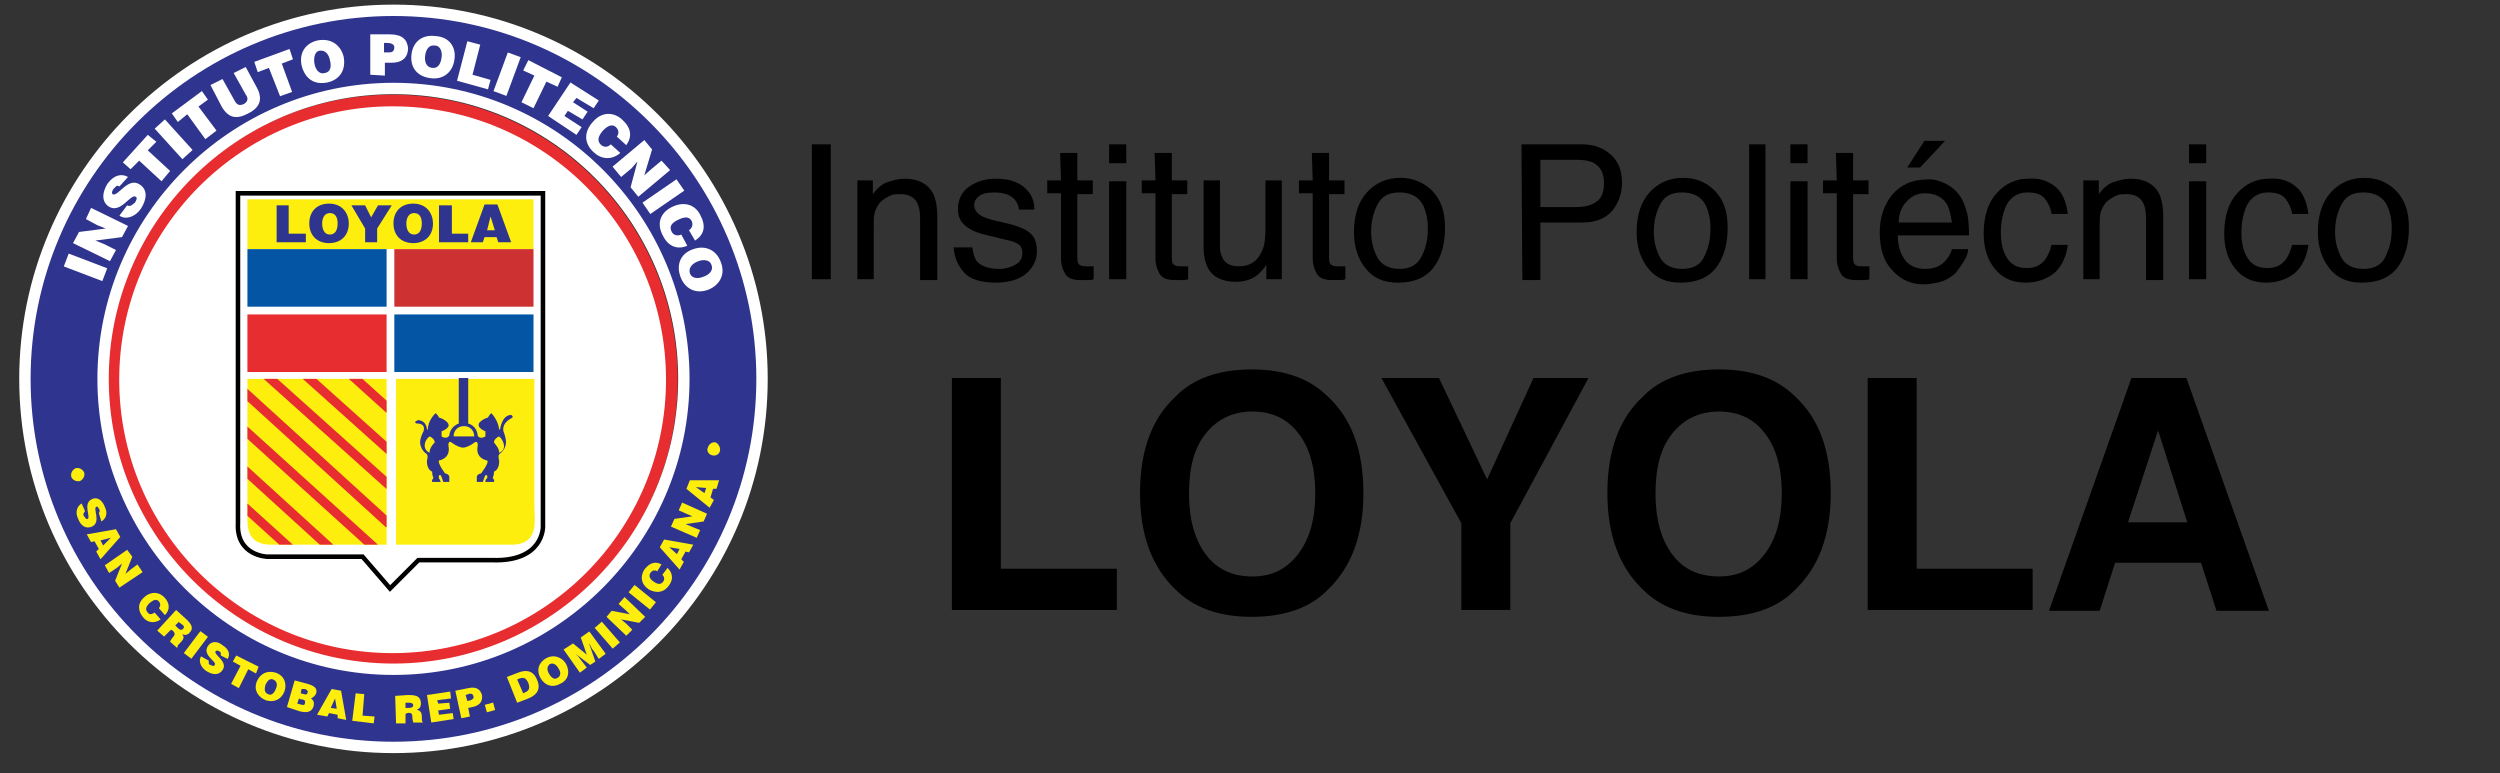 <?xml version="1.0" encoding="utf-8"?>
<!-- Generator: Adobe Illustrator 20.1.0, SVG Export Plug-In . SVG Version: 6.00 Build 0)  -->
<svg version="1.1" id="Layer_1" xmlns="http://www.w3.org/2000/svg" xmlns:xlink="http://www.w3.org/1999/xlink" x="0px" y="0px"
	 viewBox="0 0 291 90" style="enable-background:new 0 0 291 90;" xml:space="preserve">
<rect x="0" y="0" width="291" height="90" fill="#333333" stroke="none"/>
<style type="text/css">
	.st0{fill:#FFFFFF;}
	.st1{fill:none;stroke:#E72D2F;stroke-width:1.353;}
	.st2{fill:#FDEE0E;}
	.st3{fill:#0456A5;}
	.st4{fill:#CE3131;}
	.st5{fill:#E72D2F;}
	.st6{fill:#2F358F;}
	.st7{fill:#FFDE17;}
	.st8{fill:none;stroke:#FFFFFF;stroke-width:1.324;}
	.st9{clip-path:url(#SVGID_2_);fill:none;stroke:#E72D2F;stroke-width:1.059;}
	.st10{clip-path:url(#SVGID_4_);fill:none;stroke:#E72D2F;stroke-width:1.059;}
	.st11{clip-path:url(#SVGID_6_);fill:none;stroke:#E72D2F;stroke-width:1.059;}
	.st12{clip-path:url(#SVGID_8_);fill:none;stroke:#E72D2F;stroke-width:1.059;}
	.st13{clip-path:url(#SVGID_10_);fill:none;stroke:#E72D2F;stroke-width:1.059;}
	.st14{clip-path:url(#SVGID_12_);fill:none;stroke:#E72D2F;stroke-width:1.059;}
	.st15{clip-path:url(#SVGID_14_);fill:none;stroke:#E72D2F;stroke-width:1.059;}
	.st16{fill:none;stroke:#000000;stroke-width:0.529;}
</style>
<g>
	<path class="st0" d="M78.2,44.2c0,17.9-14.5,32.5-32.5,32.5S13.2,62.2,13.2,44.2s14.5-32.5,32.5-32.5S78.2,26.3,78.2,44.2"/>
	<circle class="st1" cx="45.7" cy="44.2" r="32.5"/>
	<rect x="28.8" y="23.2" class="st2" width="33.3" height="5.8"/>
	<rect x="28.8" y="29" class="st3" width="16.2" height="6.7"/>
	<rect x="45.9" y="29" class="st4" width="16.2" height="6.7"/>
	<rect x="28.8" y="36.6" class="st5" width="16.2" height="6.7"/>
	<rect x="45.9" y="36.6" class="st3" width="16.2" height="6.7"/>
	<polygon class="st6" points="32.2,28.2 32.2,23.9 33.6,23.9 33.6,27.2 35.6,27.2 35.6,28.2 	"/>
	<path class="st6" d="M40.6,26c0,1.5-1,2.3-2.3,2.3c-1.4,0-2.3-0.9-2.3-2.3s0.9-2.3,2.3-2.3C39.9,23.7,40.6,24.9,40.6,26 M37.5,26
		c0,0.6,0.2,1.3,0.9,1.3c0.6,0,0.9-0.5,0.9-1.3c0-0.6-0.2-1.2-0.9-1.2S37.5,25.5,37.5,26"/>
	<polygon class="st6" points="43.9,28.2 42.5,28.2 42.5,26.6 40.9,23.9 42.5,23.9 43.2,25.3 44,23.9 45.6,23.9 43.9,26.6 	"/>
	<path class="st6" d="M50.4,26c0,1.5-1,2.3-2.3,2.3c-1.4,0-2.3-0.9-2.3-2.3s0.9-2.3,2.3-2.3C49.7,23.7,50.4,24.9,50.4,26 M47.3,26
		c0,0.6,0.2,1.3,0.9,1.3c0.6,0,0.9-0.5,0.9-1.3c0-0.6-0.2-1.2-0.9-1.2S47.3,25.5,47.3,26"/>
	<polygon class="st6" points="51.1,28.2 51.1,23.9 52.6,23.9 52.6,27.2 54.5,27.2 54.5,28.2 	"/>
	<path class="st6" d="M54.8,28.2l1.6-4.4h1.5l1.6,4.4H58l-0.2-0.6h-1.4l-0.2,0.6H54.8z M57.1,25.2l-0.4,1.6h0.9L57.1,25.2z"/>
	<path class="st2" d="M62.2,58.9V44.1H46.1v19.3h13.7C62.8,63.2,62.2,60.5,62.2,58.9"/>
	<path class="st2" d="M28.8,58.9V44.1H45v19.3H31.3C28.2,63.2,28.9,60.5,28.8,58.9"/>
	<path class="st7" d="M11.3,50.6c0,0.5-0.4,0.8-0.8,0.8c-0.5,0-0.8-0.4-0.8-0.8c0-0.5,0.4-0.8,0.8-0.8
		C10.9,49.8,11.3,50.2,11.3,50.6"/>
	<path class="st6" d="M45.8,87C22.2,87,2.9,67.8,2.9,44.1S22.2,1.2,45.8,1.2c23.7,0,42.9,19.3,42.9,42.9C88.7,67.8,69.5,87,45.8,87
		 M45.8,10.3C27.2,10.3,12,25.5,12,44.1s15.2,33.8,33.8,33.8s33.8-15.2,33.8-33.8S64.5,10.3,45.8,10.3"/>
	<path class="st8" d="M45.8,87C22.2,87,2.9,67.8,2.9,44.1S22.2,1.2,45.8,1.2c23.7,0,42.9,19.3,42.9,42.9C88.7,67.8,69.5,87,45.8,87z
		 M45.8,10.3C27.2,10.3,12,25.5,12,44.1s15.2,33.8,33.8,33.8s33.8-15.2,33.8-33.8S64.5,10.3,45.8,10.3z"/>
	<rect x="9.2" y="28.7" transform="matrix(0.356 -0.934 0.934 0.356 -22.654 29.388)" class="st0" width="1.6" height="4.8"/>
	<polygon class="st0" points="12.3,26.6 11.3,26.2 10,25.5 10.6,24.2 14.9,26.3 14.2,27.6 11.1,28 12.1,28.4 13.5,29.1 12.8,30.4 
		8.5,28.3 9.2,27 	"/>
	<path class="st0" d="M13.9,21.7c-0.2-0.1-0.3-0.1-0.4,0c-0.1,0.1-0.2,0.2-0.3,0.3c-0.2,0.3-0.2,0.5-0.1,0.6
		c0.6,0.4,1.8-2.1,3.2-1.1c0.9,0.6,0.8,1.7,0.1,2.8c-0.7,1-1.8,1.3-2.5,0.8l0.9-1.2c0.2,0.1,0.3,0.1,0.5,0c0.1-0.1,0.3-0.2,0.4-0.3
		c0.2-0.3,0.3-0.6,0.1-0.7C15.2,22.5,14,25,12.6,24c-0.8-0.6-0.7-1.6-0.1-2.6c0.8-1.1,1.7-1.2,2.4-0.8L13.9,21.7z"/>
	<polygon class="st0" points="14.3,18.9 17.2,15.7 18.2,16.5 17.2,17.5 19.8,19.9 18.8,21.1 16.2,18.7 15.2,19.7 	"/>
	<rect x="19.4" y="13.8" transform="matrix(0.741 -0.672 0.672 0.741 -5.643 17.785)" class="st0" width="1.6" height="4.8"/>
	<polygon class="st0" points="20,13.2 23.5,10.6 24.2,11.6 23.1,12.4 25.2,15.2 23.9,16.2 21.8,13.3 20.7,14.2 	"/>
	<path class="st0" d="M24.5,9.9l1.4-0.7l1.4,2.5c0.2,0.4,0.5,0.7,1.1,0.4c0.5-0.3,0.5-0.7,0.2-1.1l-1.4-2.5l1.4-0.7l1.3,2.4
		c0.7,1.3,0.4,2.3-1,3c-1.3,0.7-2.3,0.6-3.1-0.8L24.5,9.9z"/>
	<polygon class="st0" points="29.6,7.2 33.7,5.7 34.1,6.9 32.8,7.4 34,10.7 32.6,11.2 31.3,7.9 30,8.4 	"/>
	<path class="st0" d="M40,6.6c0.3,1.6-0.5,2.7-1.9,3c-1.5,0.3-2.6-0.4-3-2C34.8,6.1,35.6,5,37,4.7C38.7,4.4,39.7,5.4,40,6.6
		 M36.6,7.4c0.1,0.6,0.5,1.3,1.2,1.1c0.7-0.1,0.8-0.8,0.6-1.5c-0.1-0.6-0.5-1.2-1.2-1.1C36.6,6,36.5,6.8,36.6,7.4"/>
	<path class="st0" d="M43.1,8.7V4h2.3c1.4,0,2,0.6,2.1,1.6c0,1-0.6,1.7-1.9,1.7h-0.8v1.5L43.1,8.7z M45.3,6.1c0.4,0,0.6-0.2,0.6-0.6
		S45.4,5,45.1,5h-0.4v1.1H45.3z"/>
	<path class="st0" d="M52.9,6.9c-0.2,1.6-1.4,2.4-2.8,2.2c-1.5-0.2-2.4-1.2-2.2-2.8c0.2-1.5,1.3-2.3,2.8-2.1
		C52.4,4.3,53.1,5.6,52.9,6.9 M49.5,6.4c-0.1,0.6,0,1.4,0.8,1.5c0.7,0.1,1-0.5,1.1-1.2c0.1-0.6-0.1-1.4-0.8-1.4
		C49.9,5.2,49.6,5.8,49.5,6.4"/>
	<polygon class="st0" points="53.2,9.4 54.4,4.8 55.9,5.2 55,8.7 57.1,9.3 56.8,10.4 	"/>
	<rect x="56.6" y="7.9" transform="matrix(0.347 -0.938 0.938 0.347 30.394 60.957)" class="st0" width="4.8" height="1.6"/>
	<polygon class="st0" points="61.5,7 65.4,9 64.9,10.1 63.6,9.5 62.1,12.6 60.7,11.9 62.2,8.8 60.9,8.2 	"/>
	<polygon class="st0" points="63.8,13.5 66.4,9.6 69.7,11.7 69.1,12.6 67.1,11.4 66.7,11.9 68.4,13 67.8,13.9 66.1,12.9 65.7,13.5 
		67.7,14.8 67.1,15.7 	"/>
	<path class="st0" d="M71.8,15.9c0.3-0.4,0.2-0.8-0.1-1.1c-0.4-0.4-1-0.2-1.6,0.5c-0.4,0.5-0.7,1.1-0.1,1.6c0.4,0.3,0.8,0.2,1.1-0.1
		l1.1,1c-0.9,0.8-2.1,0.8-3,0c-1.2-1-1.3-2.4-0.2-3.6c1-1.2,2.4-1.2,3.4-0.3c1.1,1,1.2,2,0.5,3L71.8,15.9z"/>
	<polygon class="st0" points="75,20.4 75.8,19.7 77,18.7 78,19.8 74.3,22.9 73.4,21.8 74.2,18.8 73.5,19.6 72.3,20.6 71.3,19.4 
		75,16.3 75.9,17.4 	"/>
	<rect x="74.8" y="22.1" transform="matrix(0.824 -0.567 0.567 0.824 0.62 47.792)" class="st0" width="4.8" height="1.6"/>
	<path class="st0" d="M80.2,26.8c0.4-0.3,0.5-0.7,0.3-1.1c-0.3-0.5-0.8-0.5-1.6-0.1c-0.6,0.3-1.1,0.7-0.7,1.4
		c0.2,0.4,0.7,0.5,1.1,0.3l0.7,1.3c-1.1,0.5-2.2,0.1-2.8-1.1c-0.8-1.4-0.4-2.7,1-3.4c1.4-0.7,2.7-0.3,3.3,0.9c0.7,1.3,0.5,2.3-0.6,3
		L80.2,26.8z"/>
	<path class="st0" d="M82.5,33.7c-1.5,0.6-2.8-0.1-3.3-1.5c-0.5-1.4,0-2.7,1.5-3.2c1.4-0.5,2.7,0.1,3.2,1.5
		C84.5,32,83.7,33.2,82.5,33.7 M81.3,30.4c-0.6,0.2-1.2,0.7-1,1.4c0.2,0.6,0.9,0.7,1.6,0.4c0.6-0.2,1.2-0.7,0.9-1.4
		C82.6,30.2,81.8,30.2,81.3,30.4"/>
	<path class="st2" d="M8.3,55.5c-0.1-0.4,0.1-0.8,0.5-1c0.4-0.1,0.8,0.1,1,0.5c0.1,0.4-0.1,0.8-0.5,1C8.8,56.1,8.4,55.8,8.3,55.5"/>
	<path class="st2" d="M11.5,59.7c0.1-0.1,0.1-0.1,0.1-0.2c0-0.1,0-0.2-0.1-0.3c-0.1-0.2-0.2-0.3-0.3-0.2c-0.4,0.2,0.6,1.8-0.5,2.3
		c-0.7,0.3-1.3-0.1-1.6-0.9c-0.4-0.8-0.1-1.5,0.4-1.8l0.4,0.9c-0.1,0.1-0.1,0.2-0.2,0.3c0,0.1,0,0.2,0.1,0.3
		c0.1,0.2,0.3,0.4,0.4,0.3c0.4-0.2-0.6-1.8,0.5-2.3c0.6-0.3,1.2,0.1,1.5,0.9c0.4,0.8,0.1,1.4-0.4,1.7L11.5,59.7z"/>
	<path class="st2" d="M10.1,62.2l3.4-0.6l0.5,0.9l-2.3,2.6l-0.5-0.9l0.3-0.3L11,63l-0.4,0.1L10.1,62.2z M12.9,62.6l-1.2,0.3l0.3,0.6
		L12.9,62.6z"/>
	<polygon class="st2" points="14.6,66.8 15.2,66.3 16,65.7 16.6,66.6 13.9,68.4 13.4,67.6 14.2,65.6 13.6,66.1 12.7,66.7 12.2,65.8 
		14.8,64 15.4,64.8 	"/>
	<path class="st2" d="M18.5,70.8c0.2-0.3,0.2-0.5,0-0.8c-0.3-0.3-0.6-0.2-1.1,0.2c-0.3,0.3-0.6,0.7-0.2,1.1c0.2,0.3,0.5,0.2,0.8,0
		l0.7,0.8c-0.7,0.5-1.5,0.4-2-0.2c-0.7-0.8-0.7-1.7,0.1-2.4c0.8-0.7,1.7-0.6,2.3,0c0.7,0.7,0.7,1.5,0.1,2.1L18.5,70.8z"/>
	<path class="st2" d="M19.9,73.3l-0.8,0.8l-0.8-0.7l2.2-2.4l1.1,1c0.8,0.7,0.9,1.2,0.5,1.6c-0.2,0.3-0.6,0.4-0.9,0.2
		c0.2,0.3,0.3,0.5-0.2,1c-0.3,0.3-0.4,0.4-0.3,0.5l-0.1,0.1l-0.8-0.7c0-0.1,0.1-0.2,0.3-0.5c0.3-0.3,0.3-0.5,0-0.8L19.9,73.3z
		 M20.4,72.8l0.3,0.3c0.2,0.2,0.4,0.3,0.6,0.1c0.2-0.2,0.1-0.4-0.1-0.5l-0.4-0.3L20.4,72.8z"/>
	
		<rect x="21.2" y="74.5" transform="matrix(0.603 -0.798 0.798 0.603 -50.838 48.009)" class="st2" width="3.2" height="1.1"/>
	<path class="st2" d="M25.7,76.3c0-0.1,0-0.2,0-0.3c0-0.1-0.1-0.1-0.2-0.2c-0.2-0.1-0.3-0.1-0.4,0c-0.3,0.4,1.5,1.2,0.8,2.2
		c-0.4,0.6-1.1,0.6-1.9,0.1c-0.7-0.5-0.9-1.2-0.6-1.7l0.9,0.5c0,0.1,0,0.2,0,0.3c0,0.1,0.1,0.2,0.2,0.2c0.2,0.1,0.4,0.2,0.5,0
		c0.3-0.4-1.5-1.1-0.8-2.2c0.4-0.6,1.1-0.6,1.7-0.1c0.8,0.5,0.9,1.1,0.6,1.6L25.7,76.3z"/>
	<polygon class="st2" points="27.5,76.3 30.1,77.6 29.8,78.4 28.9,77.9 27.8,80.1 26.9,79.6 28,77.5 27.1,77 	"/>
	<path class="st2" d="M33.1,80.5c-0.4,1-1.3,1.3-2.2,1c-0.9-0.4-1.4-1.2-1-2.2c0.4-0.9,1.2-1.3,2.2-1C33.2,78.7,33.4,79.7,33.1,80.5
		 M30.9,79.7c-0.1,0.4-0.2,0.9,0.3,1.1c0.4,0.2,0.7-0.1,0.9-0.6c0.2-0.4,0.2-0.9-0.3-1.1C31.4,78.9,31.1,79.3,30.9,79.7"/>
	<path class="st2" d="M33.4,82.3l0.9-3.1l1.5,0.4c0.7,0.2,1.2,0.5,1,1.1c-0.1,0.3-0.4,0.5-0.6,0.6c0.3,0.2,0.4,0.5,0.3,0.9
		c-0.2,0.7-0.8,0.8-1.6,0.6L33.4,82.3z M34.8,81.3l-0.2,0.6L35,82c0.3,0.1,0.5,0.1,0.5-0.2c0.1-0.3-0.2-0.4-0.5-0.4L34.8,81.3z
		 M35.1,80.2L35,80.7l0.4,0.1c0.2,0.1,0.4,0,0.4-0.2c0.1-0.2-0.1-0.3-0.3-0.4H35.1z"/>
	<path class="st2" d="M36.9,83.2l1.7-3l1.1,0.2l0.6,3.4l-1-0.2v-0.4l-1-0.2l-0.2,0.4L36.9,83.2z M39,81.3l-0.5,1.1l0.7,0.1L39,81.3z
		"/>
	<polygon class="st2" points="41,83.9 41.4,80.7 42.4,80.8 42.2,83.3 43.6,83.4 43.5,84.2 	"/>
	<path class="st2" d="M47.2,83.1v1.1h-1.1L46,81l1.5-0.1c1.1,0,1.4,0.2,1.5,0.9c0,0.4-0.1,0.7-0.5,0.8c0.3,0.1,0.6,0.2,0.6,0.8
		c0,0.4,0,0.6,0.1,0.6v0.1h-1.1c0-0.1-0.1-0.3-0.1-0.6c0-0.4-0.1-0.6-0.6-0.5L47.2,83.1z M47.2,82.4h0.4c0.3,0,0.5-0.1,0.5-0.3
		c0-0.2-0.2-0.3-0.4-0.3h-0.5V82.4z"/>
	<polygon class="st2" points="50.2,84.1 49.7,80.9 52.4,80.5 52.5,81.3 50.9,81.5 51,81.9 52.3,81.8 52.4,82.5 51,82.7 51.1,83.2 
		52.7,83 52.8,83.7 	"/>
	<path class="st2" d="M53.7,83.6L53,80.4l1.5-0.3c0.9-0.2,1.4,0.1,1.6,0.8c0.1,0.7-0.2,1.2-1.1,1.4l-0.5,0.1l0.2,1L53.7,83.6z
		 M54.8,81.5c0.2-0.1,0.4-0.2,0.3-0.5c-0.1-0.3-0.4-0.3-0.6-0.2l-0.3,0.1l0.2,0.7L54.8,81.5z"/>
	<rect x="56.5" y="81.9" transform="matrix(0.965 -0.263 0.263 0.965 -19.629 17.866)" class="st2" width="1" height="0.9"/>
	<path class="st2" d="M60.2,81.8l-1.2-3l1.3-0.5c1-0.4,1.8-0.2,2.2,0.8c0.5,1.1,0,1.8-1,2.2L60.2,81.8z M60.9,80.7l0.2-0.1
		c0.5-0.2,0.6-0.5,0.4-1.1c-0.3-0.6-0.5-0.7-1.1-0.5l-0.2,0.1L60.9,80.7z"/>
	<path class="st2" d="M65.9,77.3c0.5,1,0.2,1.9-0.7,2.3c-0.9,0.5-1.8,0.2-2.3-0.7c-0.5-0.9-0.2-1.8,0.7-2.3
		C64.6,76.1,65.5,76.6,65.9,77.3 M63.9,78.4c0.2,0.4,0.6,0.8,1,0.5c0.4-0.2,0.4-0.7,0.1-1.1c-0.2-0.4-0.6-0.7-1-0.5
		C63.6,77.6,63.7,78.1,63.9,78.4"/>
	<polygon class="st2" points="67.5,78.3 65.6,75.6 66.7,74.9 68.3,76.2 67.6,74.2 68.6,73.5 70.5,76.1 69.7,76.7 69.2,75.9 
		68.9,75.5 68.6,74.9 68.6,75 69.3,77 68.7,77.4 67,76.1 67,76.1 67.3,76.4 67.6,76.8 68.3,77.7 	"/>
	
		<rect x="70.1" y="72.3" transform="matrix(0.755 -0.656 0.656 0.755 -31.133 64.485)" class="st2" width="1.1" height="3.2"/>
	<polygon class="st2" points="73.3,71.5 72.8,71 72,70.3 72.7,69.5 75.1,71.8 74.4,72.5 72.3,72.1 72.9,72.6 73.6,73.3 72.9,74 
		70.6,71.8 71.2,71.1 	"/>
	
		<rect x="74.2" y="67.9" transform="matrix(0.629 -0.777 0.777 0.629 -26.261 83.886)" class="st2" width="1.1" height="3.2"/>
	<path class="st2" d="M76.5,66.5c-0.3-0.2-0.6-0.1-0.8,0.2c-0.2,0.3-0.1,0.7,0.4,1c0.4,0.3,0.8,0.4,1.1,0c0.2-0.3,0.1-0.6-0.1-0.8
		l0.6-0.8c0.6,0.6,0.7,1.3,0.2,2c-0.6,0.9-1.5,1-2.4,0.5c-0.9-0.6-1-1.5-0.5-2.3c0.6-0.8,1.3-1,2-0.6L76.5,66.5z"/>
	<path class="st2" d="M79.1,66.3l-2.3-2.6l0.5-0.9l3.4,0.6l-0.5,0.9l-0.4-0.1l-0.5,0.9l0.3,0.3L79.1,66.3z M77.9,63.7l0.9,0.8
		l0.3-0.6L77.9,63.7z"/>
	<polygon class="st2" points="80.6,60.1 79.9,59.8 79,59.4 79.4,58.5 82.3,59.8 81.9,60.7 79.8,61 80.5,61.3 81.5,61.7 81.1,62.6 
		78.1,61.3 78.5,60.4 	"/>
	<path class="st2" d="M82.6,59.1l-2.7-2.2l0.4-1h3.4l-0.3,1H83l-0.3,1l0.4,0.3L82.6,59.1z M81,56.7l1,0.7l0.2-0.6L81,56.7z"/>
	<path class="st2" d="M83.8,52.5c-0.1,0.4-0.5,0.6-0.9,0.5s-0.7-0.5-0.5-0.9c0.1-0.4,0.5-0.7,0.9-0.6C83.6,51.6,83.9,52.1,83.8,52.5
		"/>
	<g>
		<g>
			<defs>
				<path id="SVGID_1_" d="M28.8,58.9V44.1H45v19.3H31.3C28.2,63.2,28.9,60.5,28.8,58.9"/>
			</defs>
			<clipPath id="SVGID_2_">
				<use xlink:href="#SVGID_1_"  style="overflow:visible;"/>
			</clipPath>
			<line class="st9" x1="32.8" y1="41.2" x2="49.2" y2="55.9"/>
		</g>
		<g>
			<defs>
				<path id="SVGID_3_" d="M28.8,58.9V44.1H45v19.3H31.3C28.2,63.2,28.9,60.5,28.8,58.9"/>
			</defs>
			<clipPath id="SVGID_4_">
				<use xlink:href="#SVGID_3_"  style="overflow:visible;"/>
			</clipPath>
			<line class="st10" x1="35.3" y1="38.6" x2="51.7" y2="53.4"/>
		</g>
		<g>
			<defs>
				<path id="SVGID_5_" d="M28.8,58.9V44.1H45v19.3H31.3C28.2,63.2,28.9,60.5,28.8,58.9"/>
			</defs>
			<clipPath id="SVGID_6_">
				<use xlink:href="#SVGID_5_"  style="overflow:visible;"/>
			</clipPath>
			<line class="st11" x1="30.7" y1="43.4" x2="47.1" y2="58.1"/>
		</g>
		<g>
			<defs>
				<path id="SVGID_7_" d="M28.8,58.9V44.1H45v19.3H31.3C28.2,63.2,28.9,60.5,28.8,58.9"/>
			</defs>
			<clipPath id="SVGID_8_">
				<use xlink:href="#SVGID_7_"  style="overflow:visible;"/>
			</clipPath>
			<line class="st12" x1="27.4" y1="44.7" x2="45.3" y2="61"/>
		</g>
		<g>
			<defs>
				<path id="SVGID_9_" d="M28.8,58.9V44.1H45v19.3H31.3C28.2,63.2,28.9,60.5,28.8,58.9"/>
			</defs>
			<clipPath id="SVGID_10_">
				<use xlink:href="#SVGID_9_"  style="overflow:visible;"/>
			</clipPath>
			<line class="st13" x1="27.4" y1="49.1" x2="45.3" y2="65.3"/>
		</g>
		<g>
			<defs>
				<path id="SVGID_11_" d="M28.8,58.9V44.1H45v19.3H31.3C28.2,63.2,28.9,60.5,28.8,58.9"/>
			</defs>
			<clipPath id="SVGID_12_">
				<use xlink:href="#SVGID_11_"  style="overflow:visible;"/>
			</clipPath>
			<line class="st14" x1="25.6" y1="52.1" x2="43.5" y2="68.4"/>
		</g>
		<g>
			<defs>
				<path id="SVGID_13_" d="M28.8,58.9V44.1H45v19.3H31.3C28.2,63.2,28.9,60.5,28.8,58.9"/>
			</defs>
			<clipPath id="SVGID_14_">
				<use xlink:href="#SVGID_13_"  style="overflow:visible;"/>
			</clipPath>
			<line class="st15" x1="23.8" y1="54.8" x2="41.8" y2="71.1"/>
		</g>
	</g>
	<path class="st16" d="M27.7,22.5h35.5v38.8c0,0,0.1,4.1-5.9,3.9h-8.6l-3.3,3.3l-3.2-3.7H31.1c0,0-3.6-0.1-3.4-3.9V22.5z"/>
	<path class="st6" d="M59.5,48.3c-1.1,0-1.3,1.7-1.3,1.7h-0.1c-0.1-1.1-0.9-1.9-0.9-1.9c-0.2,0.1-0.4,0.5-0.4,0.5
		c-0.7,0.2-1,0.6-1,0.6c-0.4,0.6,0.7,1,0.7,1v0.6c-0.7,0.4-0.9-0.1-0.9-0.1c-0.1-1.2-1.1-1.4-1.1-1.4V44h-0.4h-0.3h-0.4v5.3
		c0,0-1,0.3-1.1,1.4c0,0-0.3,0.5-0.9,0.1v-0.6c0,0,1.2-0.4,0.7-1c0,0-0.3-0.4-1-0.6c0,0-0.2-0.4-0.4-0.5c0,0-0.9,0.8-0.9,1.9h-0.1
		c0,0,0-1-1-1.1c0,0-0.7,0.2-0.2,0.4c0,0,1.1-0.1,0.8,0.9c0,0-0.4,0.7-0.4,1.3c0,0,0,0.8,0.7,1.3c0,0,0.3,0.1,0.1,0.8
		c0,0-0.1,1,0.6,1.3l0,0c0,0,0,0.4,0.1,0.6c0,0,0.1,0.1,0,0.2c0,0-0.2,0.3-0.1,0.4h1c0,0-0.1-0.3-0.2-0.4c0,0-0.1-0.4,0.1-0.4
		c0,0,0.1-0.2,0.4,0.8h0.7v-0.6c0,0,0-0.3-0.5-0.4c0,0-0.9-1.2-0.7-1.5c0,0,1.4-0.2,1.1-1.7c0,0-0.1-0.8,0.5-0.3
		c0,0,0.5,0.4,1.1,0.5l0,0h0.1H54l0,0c0.6-0.1,1.1-0.5,1.1-0.5c0.6-0.5,0.5,0.3,0.5,0.3c-0.3,1.5,1.1,1.7,1.1,1.7
		c0.3,0.2-0.7,1.5-0.7,1.5c-0.5,0.1-0.5,0.4-0.5,0.4v0.6h0.7c0.3-1,0.4-0.8,0.4-0.8c0.2,0,0.1,0.4,0.1,0.4c-0.2,0-0.2,0.4-0.2,0.4h1
		c0.1-0.2-0.1-0.4-0.1-0.4c-0.1-0.1,0-0.2,0-0.2c0.1-0.2,0.1-0.6,0.1-0.6l0,0c0.7-0.3,0.6-1.3,0.6-1.3c-0.2-0.7,0.1-0.8,0.1-0.8
		c0.7-0.5,0.7-1.3,0.7-1.3c0-0.6-0.3-1.3-0.3-1.3c-0.2-1,0.9-1.5,0.9-1.5C59.9,48.5,59.5,48.3,59.5,48.3 M50,52.7
		c-0.9-0.4-0.6-1.5,0-1.9c0.3,0.1,0.6,0.4,0.6,0.7C50.2,51.9,50,52.3,50,52.7 M52.8,50.8c0-0.7,0.5-1.2,1.2-1.2s1.2,0.5,1.2,1.2
		H52.8z M58.1,52.7c0-0.5-0.3-0.8-0.6-1.2c0-0.3,0.3-0.6,0.6-0.7C58.7,51.3,59,52.4,58.1,52.7"/>
</g>
<g>
	<path d="M94.5,16.8h2.2v15.7h-2.2V16.8z"/>
	<path d="M99.8,21h1.8v1.6c0.5-0.7,1.1-1.2,1.7-1.4c0.6-0.2,1.3-0.4,2-0.4c1.6,0,2.7,0.6,3.3,1.7c0.3,0.6,0.5,1.5,0.5,2.7v7.4h-2
		v-7.2c0-0.7-0.1-1.3-0.3-1.7c-0.3-0.7-1-1.1-1.9-1.1c-0.5,0-0.8,0-1.1,0.1c-0.5,0.2-1,0.5-1.4,0.9c-0.3,0.4-0.5,0.8-0.6,1.2
		c-0.1,0.4-0.1,1-0.1,1.7v6h-1.9V21z"/>
	<path d="M113.2,28.9c0.1,0.6,0.2,1.1,0.5,1.5c0.5,0.6,1.4,0.9,2.6,0.9c0.7,0,1.4-0.2,1.9-0.5c0.6-0.3,0.8-0.8,0.8-1.4
		c0-0.5-0.2-0.9-0.7-1.1c-0.3-0.2-0.8-0.3-1.7-0.5l-1.6-0.4c-1-0.2-1.7-0.5-2.2-0.8c-0.8-0.5-1.3-1.2-1.3-2.2c0-1.1,0.4-2,1.2-2.6
		c0.8-0.6,1.9-1,3.2-1c1.8,0,3,0.5,3.8,1.5c0.5,0.6,0.7,1.3,0.7,2.1h-1.8c0-0.4-0.2-0.8-0.5-1.2c-0.5-0.5-1.2-0.8-2.4-0.8
		c-0.7,0-1.3,0.1-1.7,0.4s-0.6,0.6-0.6,1.1s0.3,0.9,0.8,1.2c0.3,0.2,0.7,0.3,1.3,0.5l1.3,0.3c1.4,0.3,2.4,0.7,2.8,1
		c0.8,0.5,1.1,1.3,1.1,2.3s-0.4,1.9-1.2,2.6s-2,1.1-3.6,1.1c-1.7,0-3-0.4-3.7-1.2s-1.1-1.7-1.2-2.9h2.2V28.9z"/>
	<path d="M123.4,17.8h2V21h1.8v1.6h-1.8v7.5c0,0.4,0.1,0.7,0.4,0.8c0.2,0.1,0.4,0.1,0.8,0.1c0.1,0,0.2,0,0.3,0s0.2,0,0.4,0v1.5
		c-0.2,0.1-0.5,0.1-0.7,0.1s-0.5,0-0.8,0c-0.9,0-1.5-0.2-1.8-0.7s-0.5-1.1-0.5-1.8v-7.6h-1.6V21h1.6L123.4,17.8L123.4,17.8z"/>
	<path d="M129.1,16.8h2V19h-2V16.8z M129.1,21.1h2v11.4h-2V21.1z"/>
	<path d="M134.4,17.8h2V21h1.8v1.6h-1.8v7.5c0,0.4,0.1,0.7,0.4,0.8c0.2,0.1,0.4,0.1,0.8,0.1c0.1,0,0.2,0,0.3,0s0.2,0,0.4,0v1.5
		c-0.2,0.1-0.5,0.1-0.7,0.1s-0.5,0-0.8,0c-0.9,0-1.5-0.2-1.8-0.7s-0.5-1.1-0.5-1.8v-7.6h-1.6V21h1.6L134.4,17.8L134.4,17.8z"/>
	<path d="M142,21v7.6c0,0.6,0.1,1.1,0.3,1.4c0.3,0.7,1,1,1.9,1c1.3,0,2.2-0.6,2.7-1.8c0.3-0.6,0.4-1.5,0.4-2.6V21h1.9v11.5h-1.8
		v-1.7c-0.2,0.4-0.6,0.8-0.9,1.1c-0.7,0.6-1.6,0.9-2.6,0.9c-1.6,0-2.7-0.5-3.3-1.6c-0.3-0.6-0.5-1.4-0.5-2.3V21H142z"/>
	<path d="M152.7,17.8h2V21h1.8v1.6h-1.8v7.5c0,0.4,0.1,0.7,0.4,0.8c0.2,0.1,0.4,0.1,0.8,0.1c0.1,0,0.2,0,0.3,0s0.2,0,0.4,0v1.5
		c-0.2,0.1-0.5,0.1-0.7,0.1s-0.5,0-0.8,0c-0.9,0-1.5-0.2-1.8-0.7s-0.5-1.1-0.5-1.8v-7.6h-1.6V21h1.6L152.7,17.8L152.7,17.8z"/>
	<path d="M166.7,22.2c1,1,1.5,2.4,1.5,4.3c0,1.8-0.4,3.4-1.3,4.6c-0.9,1.2-2.3,1.8-4.2,1.8c-1.6,0-2.8-0.5-3.7-1.6s-1.4-2.5-1.4-4.3
		c0-1.9,0.5-3.5,1.5-4.6s2.3-1.7,3.9-1.7C164.4,20.7,165.7,21.2,166.7,22.2z M165.5,29.8c0.5-1,0.7-2,0.7-3.2c0-1.1-0.2-1.9-0.5-2.6
		c-0.5-1.1-1.5-1.6-2.8-1.6c-1.2,0-2,0.4-2.5,1.3s-0.8,2-0.8,3.3c0,1.2,0.3,2.2,0.8,3.1c0.5,0.8,1.4,1.2,2.5,1.2
		C164.2,31.3,165,30.8,165.5,29.8z"/>
	<path d="M177.1,16.8h7c1.4,0,2.5,0.4,3.4,1.2c0.9,0.8,1.3,1.9,1.3,3.3c0,1.2-0.4,2.3-1.1,3.2c-0.8,0.9-1.9,1.4-3.5,1.4h-4.9v6.7
		h-2.1L177.1,16.8L177.1,16.8z M185.4,18.9c-0.5-0.2-1.1-0.3-1.9-0.3h-4.2v5.5h4.2c1,0,1.7-0.2,2.3-0.6s0.9-1.1,0.9-2.2
		C186.7,20.1,186.3,19.4,185.4,18.9z"/>
	<path d="M199.6,22.2c1,1,1.5,2.4,1.5,4.3c0,1.8-0.4,3.4-1.3,4.6c-0.9,1.2-2.3,1.8-4.2,1.8c-1.6,0-2.8-0.5-3.7-1.6s-1.4-2.5-1.4-4.3
		c0-1.9,0.5-3.5,1.5-4.6s2.3-1.7,3.9-1.7C197.4,20.7,198.6,21.2,199.6,22.2z M198.4,29.8c0.5-1,0.7-2,0.7-3.2c0-1.1-0.2-1.9-0.5-2.6
		c-0.5-1.1-1.5-1.6-2.8-1.6c-1.2,0-2,0.4-2.5,1.3s-0.8,2-0.8,3.3c0,1.2,0.3,2.2,0.8,3.1c0.5,0.8,1.4,1.2,2.5,1.2
		C197.1,31.3,198,30.8,198.4,29.8z"/>
	<path d="M203.6,16.8h1.9v15.7h-1.9V16.8z"/>
	<path d="M208.4,16.8h2V19h-2V16.8z M208.4,21.1h2v11.4h-2V21.1z"/>
	<path d="M213.7,17.8h2V21h1.8v1.6h-1.8v7.5c0,0.4,0.1,0.7,0.4,0.8c0.2,0.1,0.4,0.1,0.8,0.1c0.1,0,0.2,0,0.3,0s0.2,0,0.4,0v1.5
		c-0.2,0.1-0.5,0.1-0.7,0.1s-0.5,0-0.8,0c-0.9,0-1.5-0.2-1.8-0.7s-0.5-1.1-0.5-1.8v-7.6h-1.6V21h1.6L213.7,17.8L213.7,17.8z"/>
	<path d="M226.5,21.4c0.8,0.4,1.3,0.9,1.7,1.5s0.6,1.3,0.8,2c0.1,0.5,0.2,1.4,0.2,2.5h-8.3c0,1.2,0.3,2.1,0.8,2.8
		c0.5,0.7,1.3,1.1,2.4,1.1c1,0,1.8-0.3,2.4-1c0.3-0.4,0.6-0.8,0.7-1.3h1.9c0,0.4-0.2,0.9-0.5,1.4s-0.6,0.9-0.9,1.3
		c-0.6,0.6-1.3,1-2.2,1.2c-0.5,0.1-1,0.2-1.6,0.2c-1.4,0-2.6-0.5-3.6-1.6c-1-1-1.5-2.5-1.5-4.4c0-1.8,0.5-3.3,1.5-4.5
		c1-1.1,2.3-1.7,3.9-1.7C224.9,20.8,225.7,21,226.5,21.4z M227.2,25.9c-0.1-0.8-0.3-1.5-0.5-2c-0.5-0.9-1.4-1.4-2.6-1.4
		c-0.9,0-1.6,0.3-2.2,1c-0.6,0.6-0.9,1.5-0.9,2.4H227.2z M226.4,16.4l-2.9,3.1H222l2-3.1H226.4z"/>
	<path d="M239.2,21.7c0.8,0.6,1.3,1.7,1.5,3.2h-1.9c-0.1-0.7-0.4-1.3-0.8-1.8s-1.1-0.7-2-0.7c-1.2,0-2.1,0.6-2.6,1.8
		c-0.3,0.8-0.5,1.7-0.5,2.9c0,1.1,0.2,2.1,0.7,2.9s1.2,1.2,2.3,1.2c0.8,0,1.4-0.2,1.9-0.7s0.8-1.2,1-2h1.9c-0.2,1.5-0.8,2.6-1.6,3.3
		c-0.9,0.7-2,1.1-3.3,1.1c-1.5,0-2.7-0.5-3.6-1.6c-0.9-1.1-1.3-2.5-1.3-4.1c0-2,0.5-3.6,1.5-4.7s2.2-1.7,3.7-1.7
		C237.3,20.7,238.3,21,239.2,21.7z"/>
	<path d="M242.5,21h1.8v1.6c0.5-0.7,1.1-1.2,1.7-1.4s1.3-0.4,2-0.4c1.6,0,2.7,0.6,3.3,1.7c0.3,0.6,0.5,1.5,0.5,2.7v7.4h-2v-7.2
		c0-0.7-0.1-1.3-0.3-1.7c-0.3-0.7-1-1.1-1.9-1.1c-0.5,0-0.8,0-1.1,0.1c-0.5,0.2-1,0.5-1.4,0.9c-0.3,0.4-0.5,0.8-0.6,1.2
		c-0.1,0.4-0.1,1-0.1,1.7v6h-1.9L242.5,21L242.5,21z"/>
	<path d="M254.8,16.8h2V19h-2V16.8z M254.8,21.1h2v11.4h-2V21.1z"/>
	<path d="M267.2,21.7c0.8,0.6,1.3,1.7,1.5,3.2h-1.9c-0.1-0.7-0.4-1.3-0.8-1.8s-1.1-0.7-2-0.7c-1.2,0-2.1,0.6-2.6,1.8
		c-0.3,0.8-0.5,1.7-0.5,2.9c0,1.1,0.2,2.1,0.7,2.9s1.2,1.2,2.3,1.2c0.8,0,1.4-0.2,1.9-0.7s0.8-1.2,1-2h1.9c-0.2,1.5-0.8,2.6-1.6,3.3
		c-0.9,0.7-2,1.1-3.3,1.1c-1.5,0-2.7-0.5-3.6-1.6s-1.3-2.5-1.3-4.1c0-2,0.5-3.6,1.5-4.7s2.2-1.7,3.7-1.7
		C265.3,20.7,266.4,21,267.2,21.7z"/>
	<path d="M278.9,22.2c1,1,1.5,2.4,1.5,4.3c0,1.8-0.4,3.4-1.3,4.6c-0.9,1.2-2.3,1.8-4.2,1.8c-1.6,0-2.8-0.5-3.7-1.6
		c-0.9-1.1-1.4-2.5-1.4-4.3c0-1.9,0.5-3.5,1.5-4.6s2.3-1.7,3.9-1.7C276.7,20.7,277.9,21.2,278.9,22.2z M277.7,29.8
		c0.5-1,0.7-2,0.7-3.2c0-1.1-0.2-1.9-0.5-2.6c-0.5-1.1-1.5-1.6-2.8-1.6c-1.2,0-2,0.4-2.5,1.3s-0.8,2-0.8,3.3c0,1.2,0.3,2.2,0.8,3.1
		c0.5,0.8,1.4,1.2,2.5,1.2C276.4,31.3,277.3,30.8,277.7,29.8z"/>
</g>
<g>
	<path d="M110.8,44h5.7v22.2H130V71h-19.2V44z"/>
	<path d="M154.6,68.6c-2,2.1-5,3.2-8.9,3.2s-6.8-1.1-8.9-3.2c-2.7-2.6-4.1-6.3-4.1-11.2c0-5,1.4-8.7,4.1-11.2c2-2.1,5-3.2,8.9-3.2
		s6.8,1.1,8.9,3.2c2.7,2.5,4.1,6.2,4.1,11.2C158.7,62.3,157.3,66,154.6,68.6z M151.1,64.5c1.3-1.7,2-4,2-7.1c0-3-0.7-5.4-2-7
		c-1.3-1.7-3.1-2.5-5.3-2.5s-4,0.8-5.4,2.5s-2,4-2,7.1c0,3,0.7,5.4,2,7.1s3.1,2.5,5.4,2.5S149.8,66.2,151.1,64.5z"/>
	<path d="M178.5,44h6.4l-9.1,16.9V71h-5.7V60.9L160.8,44h6.7l5.6,11.8L178.5,44z"/>
	<path d="M209,68.6c-2,2.1-5,3.2-8.9,3.2s-6.8-1.1-8.9-3.2c-2.7-2.6-4.1-6.3-4.1-11.2c0-5,1.4-8.7,4.1-11.2c2-2.1,5-3.2,8.9-3.2
		s6.8,1.1,8.9,3.2c2.7,2.5,4.1,6.2,4.1,11.2C213.1,62.3,211.7,66,209,68.6z M205.4,64.5c1.3-1.7,2-4,2-7.1c0-3-0.7-5.4-2-7
		c-1.3-1.7-3.1-2.5-5.3-2.5s-4,0.8-5.4,2.5s-2,4-2,7.1c0,3,0.7,5.4,2,7.1s3.1,2.5,5.4,2.5S204.1,66.2,205.4,64.5z"/>
	<path d="M217.4,44h5.7v22.2h13.5V71h-19.2V44z"/>
	<path d="M248.1,44h6.4l9.6,27.1H258l-1.8-5.6h-10l-1.8,5.6h-5.9L248.1,44z M247.7,60.8h6.9l-3.4-10.7L247.7,60.8z"/>
</g>
</svg>
